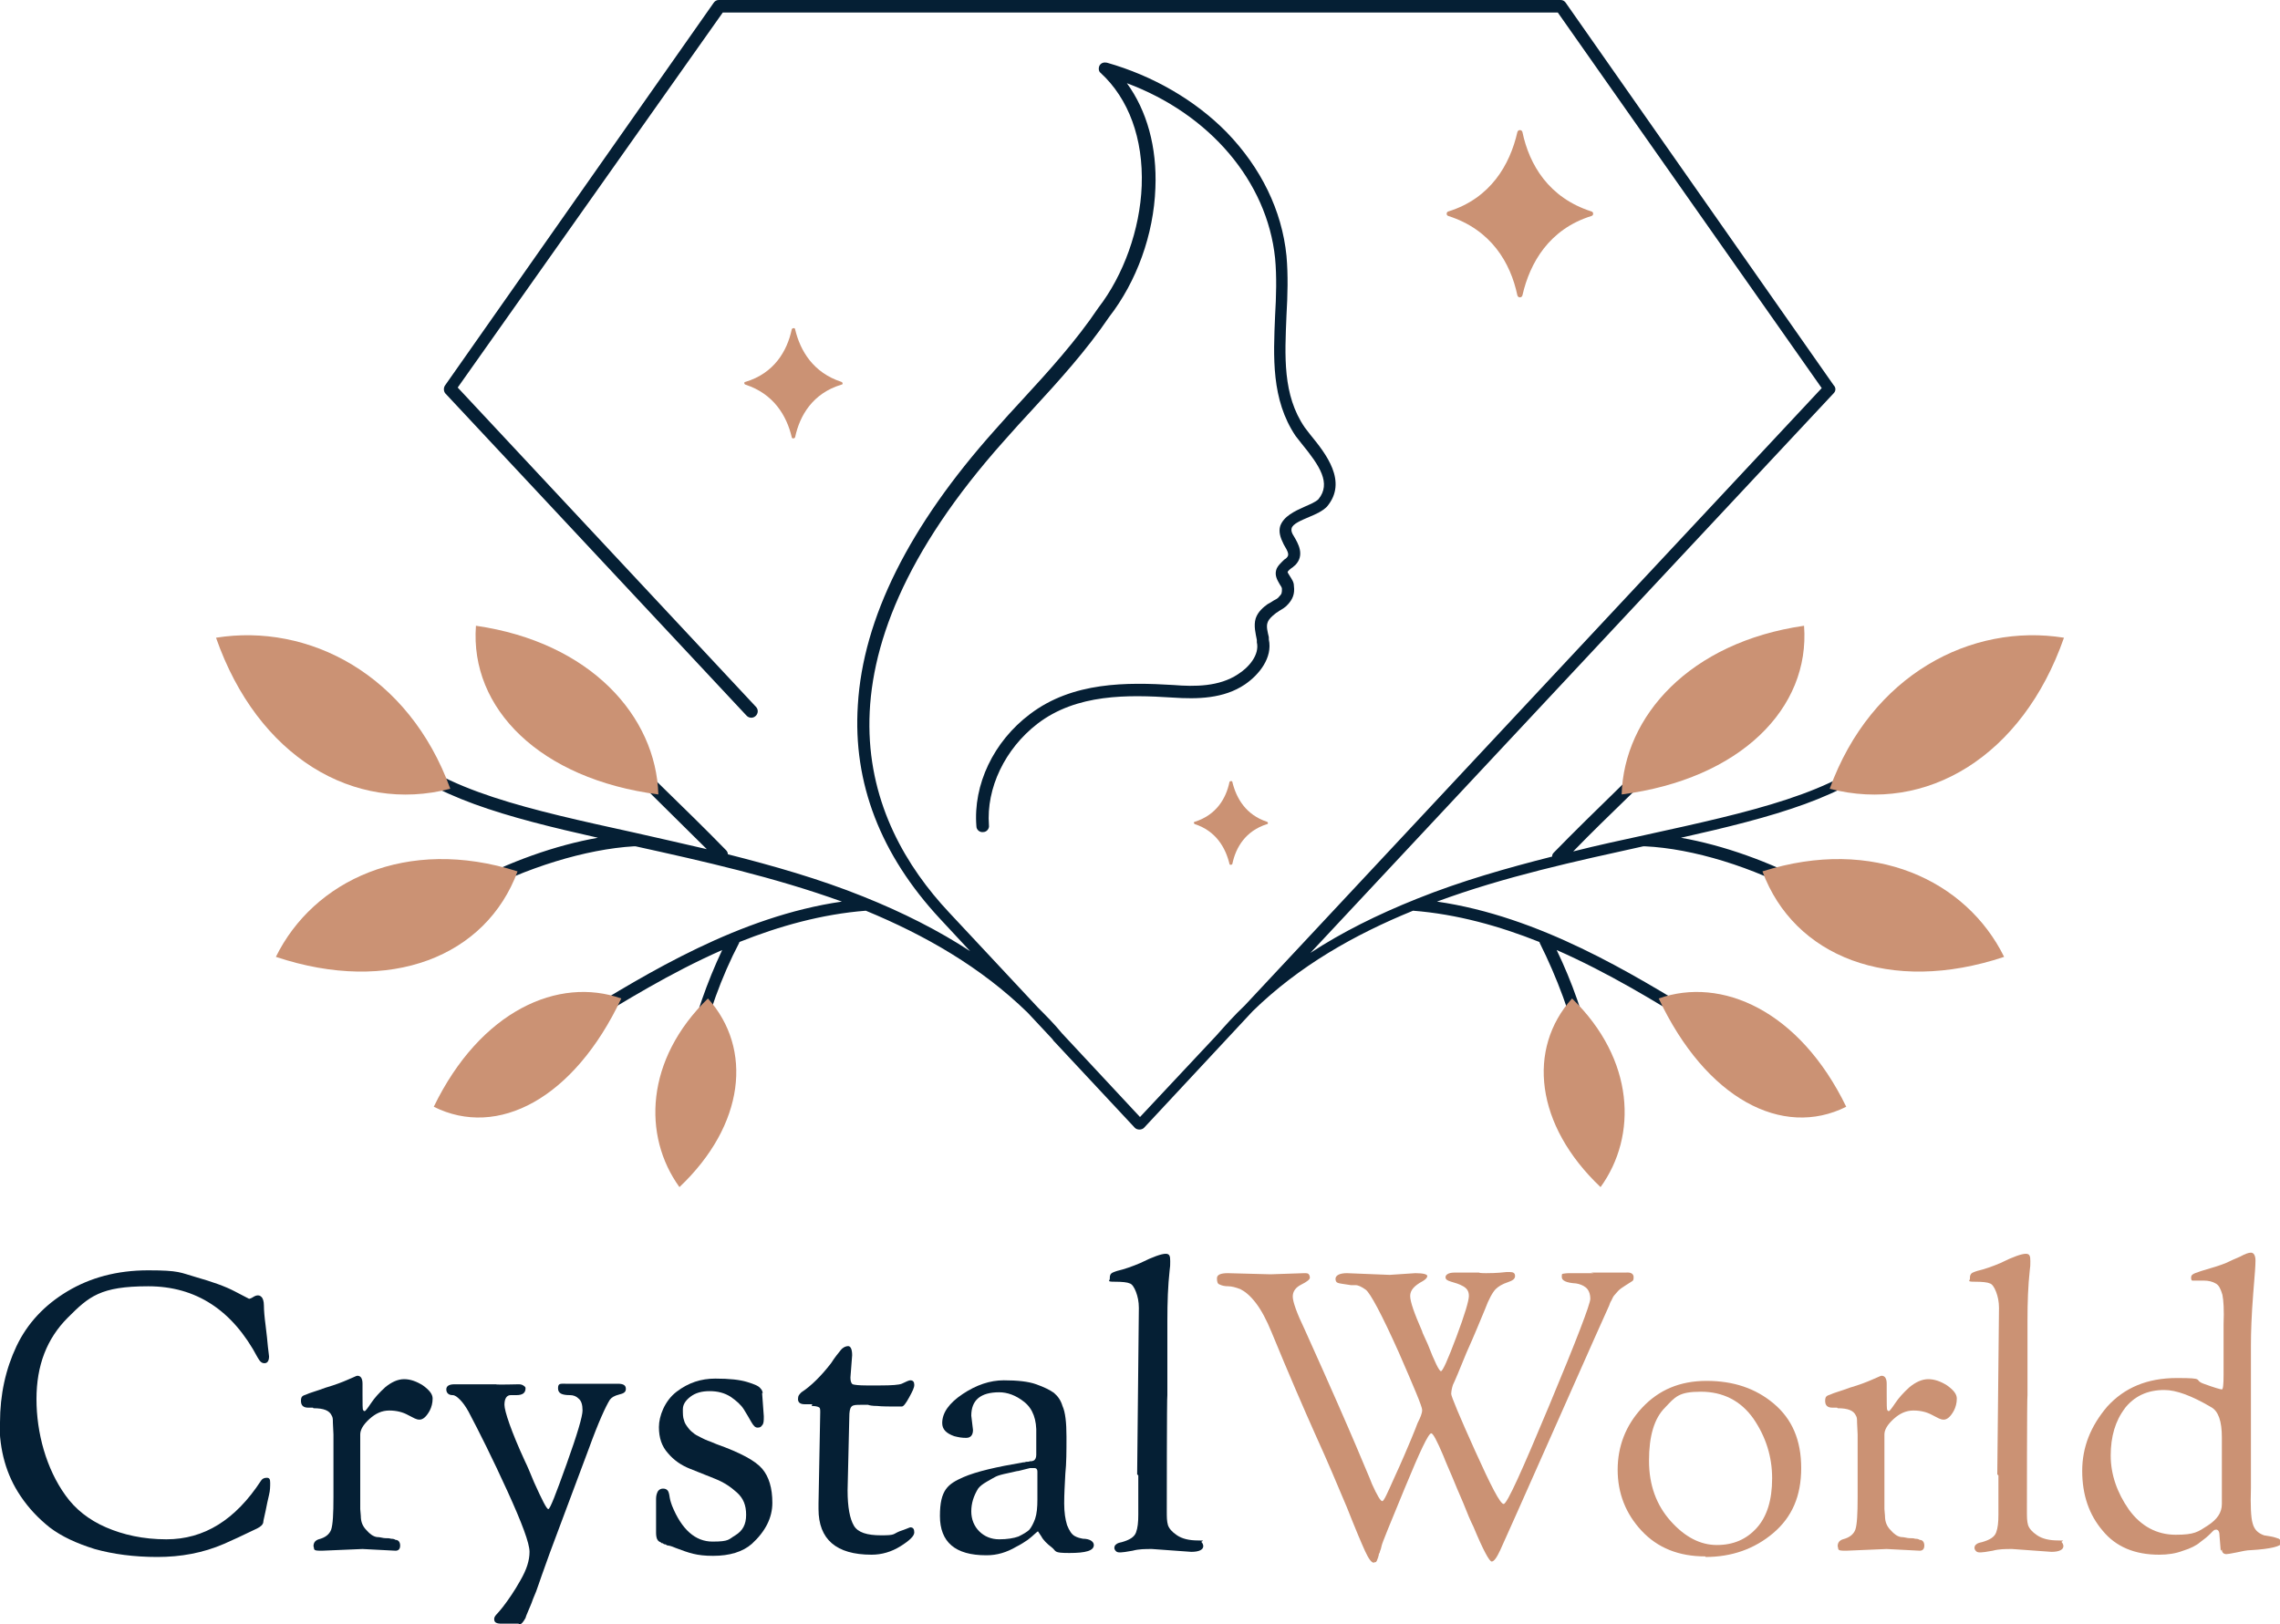 <?xml version="1.0" encoding="UTF-8"?>
<svg id="Layer_1" xmlns="http://www.w3.org/2000/svg" version="1.1" viewBox="0 0 400 285">
  <!-- Generator: Adobe Illustrator 29.0.0, SVG Export Plug-In . SVG Version: 2.1.0 Build 186)  -->
  <defs>
    <style>
      .st0 {
        fill: #051f34;
      }

      .st1 {
        fill: #cb9274;
      }
    </style>
  </defs>
  <g>
    <path class="st0" d="M0,249.6c0-4.9,1-9.4,2.9-13.4,1.9-4,4.9-7.2,8.9-9.6,4-2.4,8.7-3.7,14.2-3.7s5.6.4,8.4,1.2c2.8.8,5.1,1.6,6.8,2.5l2.5,1.3c.1,0,.4-.1.7-.3.3-.2.6-.3.8-.3s.4,0,.7.3c.2.2.4.7.4,1.5,0,.8.1,2,.3,3.5.2,1.5.3,2.7.4,3.7.1,1,.2,1.5.2,1.7,0,.8-.3,1.2-.8,1.2s-.8-.3-1.2-1c-4.4-8.3-10.8-12.5-19.2-12.5s-10.4,1.8-14.1,5.5c-3.7,3.7-5.5,8.4-5.5,14.3s1.7,12.2,5.1,16.9c1.7,2.4,4.1,4.3,7.1,5.6s6.5,2.1,10.6,2.1c6.6,0,12.1-3.4,16.6-10.3.2-.3.5-.5,1-.5s.6.3.6.9,0,1.3-.2,2.1c-.2.8-.4,1.8-.6,2.8-.2,1-.4,1.7-.4,1.9,0,.5-.5.9-1.1,1.2-2.5,1.2-4.4,2.1-5.8,2.7-3.7,1.6-7.6,2.3-11.7,2.3s-7.8-.5-11-1.4c-3.2-1-5.8-2.2-7.9-3.8-2-1.6-3.7-3.4-5.1-5.5-2.5-3.7-3.7-8-3.7-13Z"/>
    <path class="st0" d="M54.9,247h-.8c-.9,0-1.3-.4-1.3-1.2s.3-.9.9-1.1c.6-.3,1.8-.6,3.4-1.2,1.7-.5,3-1,3.9-1.4,1-.4,1.5-.7,1.7-.7.6,0,.9.5.9,1.4v1.9c0,1.6,0,2.6.1,2.7.1.2.2.2.3.2s.5-.5,1.1-1.4c.6-.9,1.4-1.8,2.5-2.8,1.1-.9,2.2-1.4,3.3-1.4s2.2.4,3.3,1.1c1.1.8,1.7,1.5,1.7,2.3s-.2,1.5-.5,2.1c-.6,1.1-1.2,1.6-1.8,1.6s-1-.3-2-.8c-.9-.5-2-.8-3.3-.8s-2.4.5-3.5,1.5c-1.1,1-1.6,1.9-1.6,2.7v13.1c0,0,.1,1.2.1,1.2,0,1,.3,1.8,1,2.5.6.7,1.2,1.1,1.8,1.2.6,0,1.1.2,1.5.2.4,0,.7,0,1,.1.2,0,.5,0,.8.2.5,0,.8.4.8,1s-.3.9-.8.9l-5.8-.3-7.1.3c-.8,0-1.3,0-1.4-.3,0-.2-.1-.4-.1-.5,0-.6.3-1,.9-1.2,1.2-.3,1.9-.9,2.2-1.7.3-.9.4-2.8.4-5.7v-11c0,0-.1-2.1-.1-2.1,0-.5,0-.9-.2-1.2-.4-.9-1.4-1.3-3.2-1.3Z"/>
    <path class="st0" d="M91,284.9h-3c-.9,0-1.3-.2-1.3-.8s.5-.8,1.5-2.1c1-1.3,2.1-2.9,3.1-4.7,1.1-1.9,1.6-3.5,1.6-5s-1.3-5-3.9-10.7c-2.6-5.7-4.9-10.3-6.8-13.9-.5-.9-1-1.6-1.5-2.1-.5-.5-.9-.8-1.3-.8-.7,0-1.1-.4-1.1-1s.5-.9,1.4-.9h7.3c0,.1,3.9,0,3.9,0,.3,0,.6,0,.9.2.3.2.4.3.4.5,0,.8-.5,1.2-1.6,1.2h-1c-.7,0-1.1.6-1.1,1.7s1.2,4.7,3.6,9.9c.4.8.9,2,1.6,3.7,1.4,3.1,2.2,4.7,2.5,4.7s1.3-2.6,3.2-7.9c1.9-5.3,2.8-8.4,2.8-9.4s-.2-1.7-.7-2.1c-.4-.4-.9-.6-1.5-.6-1.4,0-2.1-.3-2.1-1.2s.4-.8,1.3-.8h4.9c0,0,4.3,0,4.3,0,1,0,1.4.3,1.4.9s-.4.8-1.2,1c-.8.2-1.3.5-1.6.9-.7,1.1-2,3.9-3.7,8.6l-6.1,16.3c-.5,1.3-1,2.7-1.5,4.1-.5,1.4-.9,2.5-1.2,3.4-.3.9-.6,1.7-1,2.6-.3.9-.6,1.5-.8,2-.2.5-.4.9-.5,1.3-.4.7-.7,1.1-1,1.1h-.2Z"/>
    <path class="st0" d="M133.7,244.4l.3,4.1c0,.8,0,1.3-.3,1.6-.2.3-.4.4-.8.4s-.7-.3-1.1-1c-.4-.7-.8-1.4-1.3-2.2-.5-.8-1.3-1.5-2.3-2.2-1.1-.7-2.3-1-3.7-1s-2.5.3-3.4,1c-.9.7-1.3,1.4-1.3,2.2s0,1.4.2,1.9c.1.5.4.9.7,1.3.3.4.6.7.9.9.3.3.7.5,1.3.8.6.3,1,.5,1.3.6.3.1.8.3,1.5.6,4.2,1.5,6.8,2.9,8,4.3,1.2,1.4,1.8,3.4,1.8,6s-1.2,5-3.6,7.2c-1.6,1.4-3.9,2.1-6.8,2.1s-4.2-.5-6.6-1.4c-.7-.3-1.1-.4-1.2-.4-.1,0-.3,0-.5-.2-.3,0-.4-.1-.5-.2-.1,0-.3,0-.4-.2-.2,0-.3-.2-.4-.2,0,0-.1-.2-.2-.3-.1-.2-.2-.6-.2-1.1v-6c0-.5.1-.9.3-1.3.2-.3.5-.5.9-.5s.6.1.8.3c.2.2.3.6.4,1.3.1.6.3,1.1.4,1.4,1.7,4.2,4.1,6.3,7.1,6.3s2.8-.4,4-1.1c1.3-.8,1.9-1.9,1.9-3.6s-.5-2.9-1.6-3.9c-1.1-1-2.3-1.8-3.8-2.4-1.5-.6-3-1.2-4.5-1.8-1.5-.6-2.8-1.5-3.8-2.7-1.1-1.2-1.6-2.7-1.6-4.6s1-4.6,3.1-6.2c2.1-1.6,4.3-2.3,6.8-2.3s4.3.2,5.6.6c1.3.4,2,.7,2.3,1.1.3.3.4.6.4.9Z"/>
    <path class="st0" d="M142.5,246.4h-1.3c-.8,0-1.2-.3-1.2-.9s.2-.8.6-1.2c1.7-1.1,3.5-2.9,5.2-5.1.7-1.1,1.3-1.8,1.7-2.3.4-.5.9-.7,1.3-.7s.7.5.7,1.6l-.3,3.9c0,.6.1,1,.4,1.2.3.1,1.1.2,2.4.2h2.4c2.1,0,3.3-.1,3.8-.3.8-.4,1.3-.6,1.5-.6.5,0,.7.3.7.8s-.3,1.1-.9,2.2c-.6,1.1-1,1.6-1.3,1.6-2.1,0-3.5,0-4.3-.1-.8,0-1.4-.1-1.6-.2-.3,0-.5,0-.7,0-.2,0-.4,0-.4,0h-.1c-.9,0-1.4,0-1.7.3-.3.3-.4.9-.4,1.9l-.3,12.8c0,3,.4,5,1.1,6.2s2.3,1.7,4.8,1.7,2-.2,3.2-.7c1.2-.4,1.8-.7,1.9-.7.5,0,.7.3.7.9s-.8,1.4-2.4,2.4c-1.6,1-3.3,1.5-5.1,1.5-6.2,0-9.3-2.7-9.3-8v-1l.3-16c0-.5,0-.8-.3-.9-.2-.1-.6-.2-1.2-.2Z"/>
    <path class="st0" d="M173,272.9c-5.4,0-8.1-2.3-8.1-6.9s1.4-5.6,4.1-6.8c2.3-1,5.8-1.8,10.5-2.6.1,0,.3,0,.5-.1.2,0,.5,0,.7-.1.3,0,.4,0,.6-.1.3-.1.5-.5.5-1v-3.6c.1-2.6-.6-4.5-2.1-5.7-1.5-1.2-3-1.7-4.4-1.7-3.3,0-4.9,1.4-4.9,4.1l.3,2.5c0,.9-.4,1.4-1.2,1.4s-1.3-.1-2.1-.3c-1.4-.5-2.1-1.2-2.1-2.3,0-1.8,1.2-3.5,3.6-5.1,2.4-1.6,4.8-2.4,7.2-2.4s4.3.2,5.7.7c1.4.5,2.4,1,3.1,1.5.7.6,1.2,1.3,1.5,2.3.5,1.1.7,2.9.7,5.4s0,4.6-.2,6.5c-.1,1.9-.2,3.6-.2,5.2s.2,2.8.5,3.8c.4,1,.8,1.6,1.3,1.9.5.3,1,.4,1.5.5,1.2,0,1.9.5,1.9,1.1,0,1-1.4,1.4-4.3,1.4s-2.2-.3-3.1-1c-.8-.6-1.5-1.3-1.8-1.9-.4-.6-.6-.9-.6-.9s-.2.1-.5.4c-.3.3-.8.7-1.3,1.1-.6.4-1.2.8-2,1.2-1.7,1-3.4,1.5-5.2,1.5ZM181.4,257.6h-.7c-1.1.3-1.7.4-2,.5-.3,0-.9.2-1.9.4-1,.2-1.7.4-2.1.6-.4.2-.9.5-1.6.9-.7.4-1.2.8-1.5,1.2-.8,1.3-1.2,2.6-1.2,4s.5,2.6,1.4,3.5c.9.9,2.1,1.4,3.5,1.4s2.6-.2,3.4-.5c.8-.4,1.5-.8,1.9-1.2.4-.5.7-1.1,1-1.9.3-.9.4-2,.4-3.4v-4.9c0-.4-.2-.6-.5-.6Z"/>
    <path class="st0" d="M199.5,258.7l.3-29.2c0-1.1-.2-2-.5-2.8-.3-.8-.7-1.4-1.1-1.5-.4-.2-1.3-.3-2.7-.3s-.8-.2-.8-.5,0-.5.1-.7c0-.1.2-.3.4-.4.2-.1.5-.2.8-.3,1.3-.3,2.7-.8,4.1-1.4,2.2-1.1,3.7-1.6,4.4-1.6s.8.4.8,1.3,0,.7-.1,1.6c-.3,2.7-.4,5.6-.4,8.9v13c-.1,0-.1,20.4-.1,20.4,0,1,0,1.7.2,2.4.2.6.7,1.2,1.6,1.8.9.6,2.1.9,3.7.9s.4.1.6.3c.2.2.3.5.3.7,0,.6-.7,1-2.1,1l-6.9-.5c-1.2,0-2.3,0-3.4.3-1.1.2-1.8.3-2.1.3s-.6,0-.8-.2-.3-.4-.3-.6.1-.5.3-.6c.2-.2.5-.3,1-.4,1.4-.4,2.2-.9,2.5-1.7.3-.8.4-1.8.4-3.1v-1.8c0,0,0-5.1,0-5.1Z"/>
    <path class="st1" d="M279.1,223.3h6.1c.9-.1,1.4.2,1.4.8s-.1.6-.4.8c-.3.2-.6.4-1.1.7-.5.3-.9.6-1.2.9s-.5.6-.7.8c-.2.2-.3.5-.5.9-.2.3-.3.6-.4.9-.3.6-3.4,7.6-9.3,20.9-5.9,13.3-9.2,20.7-9.8,22-.6,1.3-1.1,2-1.5,2s-1.5-2-3.2-6.1c-.5-1-1.1-2.4-1.8-4.2-.8-1.8-1.4-3.3-1.9-4.5-.5-1.2-1.1-2.5-1.6-3.8-1.1-2.6-1.8-3.9-2.1-3.9-.5,0-2,3.2-4.6,9.5-2.6,6.3-4,9.7-4.1,10.2-.1.5-.2.8-.3,1,0,.2-.1.3-.2.5,0,.1,0,.3-.1.4,0,.1,0,.3-.1.3,0,0,0,.2-.1.3,0,0,0,.2-.1.2,0,0,0,.1-.1.2,0,0,0,0-.1,0-.1,0-.3.1-.3.1-.4,0-.9-.7-1.5-2-.6-1.3-1.7-3.9-3.2-7.7-1.6-3.8-3.4-8.1-5.5-12.7-2.1-4.7-4.7-10.7-7.7-18-.9-2.2-1.8-3.9-2.8-5.2-1-1.3-1.9-2-2.7-2.4-.8-.3-1.5-.5-2.1-.5-.6,0-1.1-.1-1.5-.3-.4-.1-.5-.5-.5-1.1s.6-.9,1.9-.9l7.5.2,5.9-.2c.4,0,.7,0,.8.2.1.1.2.3.2.6s-.5.7-1.5,1.2c-1,.5-1.5,1.2-1.5,2.1s.7,2.9,2.1,5.8c4.6,10.2,7.6,17.1,9,20.4,1.4,3.4,2.4,5.6,2.8,6.7.9,2,1.5,3,1.8,3s.9-1.4,2.2-4.3c1.3-2.8,2.2-5,2.8-6.4.6-1.5,1-2.4,1.2-3,.5-1,.8-1.7.8-2.3s-1.4-3.9-4.1-10.1c-3-6.7-5-10.4-5.8-11-.7-.5-1.3-.8-1.8-.8h-.8c-1.3-.2-2.1-.3-2.3-.4-.3-.1-.4-.4-.4-.7,0-.6.7-1,2-1l7.5.3,4.5-.3c1.4,0,2.1.2,2.1.5s-.3.6-.8.9c-1.5.8-2.2,1.6-2.2,2.6s.7,3,2.1,6.2c0,.2.4.9,1,2.3,1.2,3.1,2,4.7,2.3,4.7s1.2-2,2.7-6c1.5-4,2.2-6.4,2.2-7.2s-.3-1.3-1-1.7-1.4-.6-2.1-.8c-.7-.2-1-.4-1-.8s.5-.8,1.5-.8h4.4c0,.1,1.2.1,1.2.1.6,0,1.9,0,3.6-.2h.6c.6,0,.9.2.9.7s-.4.8-1.3,1.1c-.9.3-1.6.7-2.1,1.2-.5.5-1.2,1.7-1.9,3.6-.8,1.9-1.8,4.4-3.2,7.5-1.3,3.2-2.1,5.1-2.4,5.7-.2.6-.3,1.2-.3,1.6s1.4,3.8,4.2,10c2.8,6.2,4.4,9.3,5,9.3s3.2-5.8,8-17.3c4.8-11.5,7.2-17.8,7.2-18.7s-.3-1.6-.8-2c-.5-.4-1.1-.6-1.7-.7-1.7-.1-2.5-.5-2.5-1.1s0-.5.2-.6c.1,0,.5-.1,1.1-.1h4.3Z"/>
    <path class="st1" d="M299.2,273.1c-4.7,0-8.4-1.5-11.2-4.5-2.8-3-4.2-6.6-4.2-10.7s1.4-7.8,4.3-10.9c2.9-3.1,6.6-4.7,11.3-4.7s8.6,1.3,11.8,4c3.2,2.7,4.8,6.4,4.8,11.3s-1.6,8.6-4.9,11.4c-3.3,2.8-7.3,4.2-11.9,4.2ZM292.1,247c-1.9,1.9-2.8,5-2.8,9.3s1.3,7.8,3.8,10.6c2.5,2.8,5.2,4.2,8.1,4.2s5.2-1,7-3,2.7-4.9,2.7-8.7-1.1-7.3-3.3-10.5c-2.2-3.1-5.3-4.7-9.2-4.7s-4.5.9-6.3,2.8Z"/>
    <path class="st1" d="M322.3,247h-.8c-.9,0-1.3-.4-1.3-1.2s.3-.9.9-1.1c.6-.3,1.8-.6,3.4-1.2,1.7-.5,3-1,3.9-1.4,1-.4,1.5-.7,1.7-.7.6,0,.9.5.9,1.4v1.9c0,1.6,0,2.6.1,2.7.1.2.2.2.3.2s.5-.5,1.1-1.4c.6-.9,1.4-1.8,2.5-2.8,1.1-.9,2.2-1.4,3.3-1.4s2.2.4,3.3,1.1c1.1.8,1.7,1.5,1.7,2.3s-.2,1.5-.5,2.1c-.6,1.1-1.2,1.6-1.8,1.6s-1-.3-2-.8c-.9-.5-2-.8-3.3-.8s-2.4.5-3.5,1.5c-1.1,1-1.6,1.9-1.6,2.7v13.1c0,0,.1,1.2.1,1.2,0,1,.3,1.8,1,2.5.6.7,1.2,1.1,1.8,1.2.6,0,1.1.2,1.5.2.4,0,.7,0,1,.1.2,0,.5,0,.8.2.5,0,.8.4.8,1s-.3.9-.8.9l-5.8-.3-7.1.3c-.8,0-1.3,0-1.4-.3,0-.2-.1-.4-.1-.5,0-.6.3-1,.9-1.2,1.2-.3,1.9-.9,2.2-1.7.3-.9.4-2.8.4-5.7v-11c0,0-.1-2.1-.1-2.1,0-.5,0-.9-.2-1.2-.4-.9-1.4-1.3-3.2-1.3Z"/>
    <path class="st1" d="M350.4,258.7l.3-29.2c0-1.1-.2-2-.5-2.8-.3-.8-.7-1.4-1.1-1.5-.4-.2-1.3-.3-2.7-.3s-.8-.2-.8-.5,0-.5.1-.7.2-.3.4-.4c.2-.1.5-.2.8-.3,1.3-.3,2.7-.8,4.1-1.4,2.2-1.1,3.7-1.6,4.4-1.6s.8.4.8,1.3,0,.7-.1,1.6c-.3,2.7-.4,5.6-.4,8.9v13c-.1,0-.1,20.4-.1,20.4,0,1,0,1.7.2,2.4.2.6.7,1.2,1.6,1.8.9.6,2.1.9,3.7.9s.4.1.6.3c.2.2.3.5.3.7,0,.6-.7,1-2.1,1l-6.9-.5c-1.2,0-2.3,0-3.4.3-1.1.2-1.8.3-2.1.3s-.6,0-.8-.2-.3-.4-.3-.6.1-.5.3-.6c.2-.2.5-.3,1-.4,1.4-.4,2.2-.9,2.5-1.7.3-.8.4-1.8.4-3.1v-1.8c0,0,0-5.1,0-5.1Z"/>
    <path class="st1" d="M389.6,272.1l-.2-2.5c0-.8-.2-1.2-.6-1.2s-.5.2-1,.7c-.5.5-1.1,1-1.8,1.5-.7.6-1.7,1.1-3,1.5-1.3.5-2.7.7-4.2.7-4.3,0-7.6-1.4-9.9-4.2-2.4-2.8-3.6-6.3-3.6-10.5s1.5-7.9,4.4-11.3c3-3.3,7-5,12.2-5s2.8.3,4.7,1c1.9.7,3,1,3.2,1s.3-.8.3-2.5v-8.9c.1-2.5,0-4.2-.2-5.2-.3-1-.6-1.7-1.2-2-.5-.3-1.2-.5-2.1-.5h-.8c-.7,0-1.1,0-1.2,0-.1,0-.2-.2-.2-.5h0c0-.4.2-.6.7-.8.5-.2,1.4-.5,2.8-.9,1.4-.4,2.5-.8,3.3-1.2.8-.4,1.4-.6,1.8-.8.9-.5,1.5-.7,1.9-.7.5,0,.8.5.8,1.4s-.1,2.1-.4,5.8c-.3,3.8-.4,6.8-.4,9.1v25c-.1,3.1,0,5.2.3,6.2.3,1.1.9,1.7,2,2.1.1,0,.5.1,1.2.2.6.1,1.1.3,1.4.4.3.2.4.4.4.8,0,.5-1.8,1-5.3,1.2-.7,0-1.6.2-2.5.4-1,.2-1.6.3-1.8.3-.5,0-.8-.3-.8-.8ZM372.8,247.1c-1.7,2.2-2.5,5-2.5,8.3s1.1,6.5,3.2,9.5c2.1,2.9,4.9,4.4,8.2,4.4s3.9-.5,5.6-1.6c1.7-1.1,2.5-2.3,2.5-3.8v-11.7c0-2.8-.6-4.6-1.9-5.3-3.4-2-6.1-3-8.2-3-3,0-5.3,1.1-7,3.3Z"/>
  </g>
  <g>
    <path class="st0" d="M332.2,130.9c-.4-.4-1.1-.4-1.6,0-8,8.2-23.7,11.6-41.9,15.6-4.1.9-8.4,1.8-12.7,2.9,3.1-3.2,6.4-6.4,9.8-9.7,2-1.9,4-3.9,6.1-6,.4-.4.4-1.1,0-1.6-.4-.4-1.1-.4-1.6,0-2.1,2.1-4.2,4.1-6.1,6-4.1,4-8,7.8-11.6,11.5-.2.2-.3.4-.3.7-7.9,2-16,4.3-23.7,7.4-7,2.8-13.2,5.9-18.7,9.5l91.8-98.2c.4-.4.4-1,0-1.4L274.7.5c-.2-.3-.5-.5-.9-.5-23.4,0-124.3,0-147.7,0-.4,0-.7.2-.9.5l-47.1,67.1c-.3.4-.3,1,0,1.4l52.9,56.6c.4.4,1.1.5,1.6,0,.4-.4.5-1.1,0-1.6l-52.3-56L126.8,2.2c24.2,0,122.3,0,146.5,0l46.3,65.9-101.2,108.3c-1.8,1.7-3.4,3.5-5,5.3l-13.4,14.3-13.7-14.7c-1.3-1.6-2.8-3.1-4.2-4.5l-15.6-16.7c-15-16-25.5-43.4,9.7-82.8,1.6-1.8,3.2-3.6,4.8-5.3,4.7-5.1,9.6-10.5,13.6-16.4,4.8-6.2,7.8-14.4,8.1-22.6.3-7.2-1.5-13.6-5-18.4,14.5,5.4,24.6,17.2,26,30.7.3,3.2.2,6.7,0,10.1-.3,7.2-.7,14.7,3.6,21.1,0,0,0,0,0,0,.3.4.7.9,1.1,1.4,3.1,3.8,5.2,6.9,2.9,9.7-.5.5-1.5.9-2.4,1.3-1.8.8-3.7,1.7-4.3,3.4-.3,1,0,2,.6,3.2.9,1.5,1,1.9.5,2.4,0,0-.2.2-.4.3-.5.5-1.2,1.1-1.4,1.8-.3,1,.2,1.8.6,2.5.2.3.4.6.4.8,0,.7,0,.9-.5,1.4-.2.3-.6.5-1,.7-.3.2-.6.4-1,.6-.7.5-1.7,1.3-2.1,2.5-.4,1.3,0,2.7.2,3.8,0,.1,0,.3,0,.4.5,2.2-1.4,4.4-3.3,5.6-3.3,2.2-7.6,2.2-11.3,1.9-8.2-.5-17.7-.6-25.2,5.1-6.4,4.8-10,12.4-9.4,19.7,0,.6.6,1.1,1.2,1,.6,0,1.1-.6,1-1.2-.5-6.5,2.8-13.4,8.5-17.8,6.9-5.3,15.9-5.1,23.7-4.6,4.4.3,9,.2,12.7-2.3,2.5-1.7,4.9-4.7,4.2-7.9,0-.1,0-.3,0-.4-.2-.9-.5-1.9-.2-2.6.2-.6.8-1.1,1.3-1.5.2-.2.5-.3.7-.5.5-.3,1.1-.6,1.6-1.2.7-.8,1.2-1.7,1-3.2,0-.7-.4-1.2-.7-1.7-.1-.2-.4-.6-.4-.7,0-.2.5-.6.8-.8.2-.1.3-.3.5-.4,1.8-1.8.5-3.9-.2-5.1-.4-.6-.5-1-.4-1.4.2-.8,1.7-1.4,3.1-2,1.2-.5,2.3-1,3.1-1.8,0,0,0,0,0,0,3.7-4.4-.2-9.3-2.9-12.6-.4-.5-.7-.9-1-1.3-3.9-5.7-3.5-12.5-3.2-19.7.2-3.5.3-7,0-10.4-.8-8-4.5-15.5-10.5-21.7-5.5-5.6-12.9-9.9-21-12.2-.5-.1-1,0-1.3.5-.2.4-.2,1,.2,1.3,4.9,4.5,7.5,11.5,7.2,19.8-.3,7.7-3.2,15.7-7.6,21.4,0,0,0,0,0,0-3.9,5.8-8.7,11.1-13.4,16.2-1.6,1.7-3.2,3.5-4.8,5.3-15,16.8-23.1,33-24,48.2-.9,13.7,4,26.3,14.4,37.5l5.3,5.7c-5.5-3.6-11.8-6.8-18.8-9.6-7.7-3.1-15.8-5.4-23.7-7.4,0-.2-.1-.5-.3-.7-3.6-3.7-7.5-7.5-11.6-11.5-2-1.9-4-3.9-6.1-6-.4-.4-1.1-.4-1.6,0-.4.4-.4,1.1,0,1.6,2.1,2.1,4.2,4.1,6.1,6,3.4,3.4,6.7,6.6,9.8,9.7-4.4-1-8.6-2-12.7-2.9-18.2-4-33.9-7.4-41.9-15.6-.4-.4-1.1-.4-1.6,0-.4.4-.4,1.1,0,1.6,7.6,7.7,21.1,11.3,37.1,14.9-7.4,1.3-15.6,4.2-23,8.2-.5.3-.7,1-.4,1.5.2.4.6.6,1,.6s.4,0,.5-.1c9.3-5,19.8-8.2,28.2-8.7,0,0,.2,0,.3,0,11.8,2.6,24.3,5.4,36.2,9.7-18,2.6-34.2,12.6-46.3,20-.5.3-.7,1-.4,1.5.2.3.6.5.9.5s.4,0,.6-.2c6.9-4.2,15.1-9.3,24.2-13.3-2.7,5.7-4.7,11.6-6.2,17.7-.1.6.2,1.2.8,1.3,0,0,.2,0,.2,0,.5,0,1-.3,1.1-.9,1.6-6.7,3.9-13.3,7.1-19.4,0,0,0,0,0-.1,7-2.8,14.5-4.9,22.2-5.5,10.4,4.3,20.2,9.9,28.4,17.9l4.3,4.6c.1.1.2.3.3.4,0,0,.1.1.2.2l14,15c.2.2.5.3.8.3s.6-.1.8-.3l19.1-20.5c8.1-7.9,17.8-13.4,28.1-17.6,7.7.6,15.2,2.7,22.2,5.5,0,0,0,0,0,.1,3.1,6.2,5.5,12.7,7.1,19.4.1.5.6.9,1.1.9s.2,0,.2,0c.6-.1,1-.7.8-1.3-1.4-6.1-3.5-12.1-6.2-17.7,9.1,4,17.4,9.1,24.2,13.3.2.1.4.2.6.2.4,0,.7-.2.9-.5.3-.5.2-1.2-.4-1.5-12.1-7.4-28.3-17.4-46.3-20,11.9-4.4,24.4-7.1,36.2-9.7,0,0,.2,0,.3,0,8.4.4,18.9,3.6,28.2,8.7.2,0,.3.1.5.1.4,0,.8-.2,1-.6.3-.5,0-1.2-.4-1.5-7.4-4-15.6-6.9-23-8.2,16-3.6,29.6-7.2,37.1-14.9.4-.4.4-1.1,0-1.6Z"/>
    <path class="st1" d="M115.5,139.4c-.4-13.7-11.9-26.7-32-29.6-1.1,14.5,11.2,26.9,32,29.6Z"/>
    <path class="st1" d="M48.4,167.9c6.6-13.4,22.9-21.2,42.4-15-5.5,14.9-22.3,21.7-42.4,15Z"/>
    <path class="st1" d="M37.9,111.9c16.2-2.6,33.8,6.4,41.1,26.5-16.9,4.4-33.8-5.6-41.1-26.5Z"/>
    <path class="st1" d="M119.2,208.3c-6.5-9-6-22.4,5-33.1,7.9,8.8,6.5,22.2-5,33.1Z"/>
    <path class="st1" d="M109,175.2c-11-3.9-24.7,2.1-32.9,19,11.2,5.6,24.6-1.4,32.9-19Z"/>
    <path class="st1" d="M254.1,37.9c7.5,2.4,10.9,8.2,12.1,13.9.1.5.8.5.9,0,1.3-5.7,4.7-11.6,12.1-13.9.4-.1.4-.7,0-.8-7.5-2.4-10.9-8.2-12.1-13.9-.1-.5-.8-.5-.9,0-1.3,5.7-4.7,11.6-12.1,13.9-.4.1-.4.7,0,.8Z"/>
    <path class="st1" d="M209.6,144.6c3.7,1.2,5.4,4.1,6.1,7,0,.2.4.2.5,0,.6-2.9,2.3-5.8,6.1-7,.2,0,.2-.3,0-.4-3.7-1.2-5.4-4.1-6.1-7,0-.2-.4-.2-.5,0-.6,2.9-2.3,5.8-6.1,7-.2,0-.2.3,0,.4Z"/>
    <path class="st1" d="M130.8,67.5c4.9,1.6,7.2,5.4,8.1,9.2,0,.3.5.3.6,0,.8-3.8,3.1-7.7,8.1-9.2.3,0,.3-.4,0-.5-4.9-1.6-7.2-5.4-8.1-9.2,0-.3-.5-.3-.6,0-.8,3.8-3.1,7.7-8.1,9.2-.3,0-.3.4,0,.5Z"/>
    <path class="st1" d="M284.5,139.4c.4-13.7,11.9-26.7,32-29.6,1.1,14.5-11.2,26.9-32,29.6Z"/>
    <path class="st1" d="M351.6,167.9c-6.6-13.4-22.9-21.2-42.4-15,5.5,14.9,22.3,21.7,42.4,15Z"/>
    <path class="st1" d="M362.1,111.9c-16.2-2.6-33.8,6.4-41.1,26.5,16.9,4.4,33.8-5.6,41.1-26.5Z"/>
    <path class="st1" d="M280.8,208.3c6.5-9,6-22.4-5-33.1-7.9,8.8-6.5,22.2,5,33.1Z"/>
    <path class="st1" d="M291,175.2c11-3.9,24.7,2.1,32.9,19-11.2,5.6-24.6-1.4-32.9-19Z"/>
  </g>
</svg>
